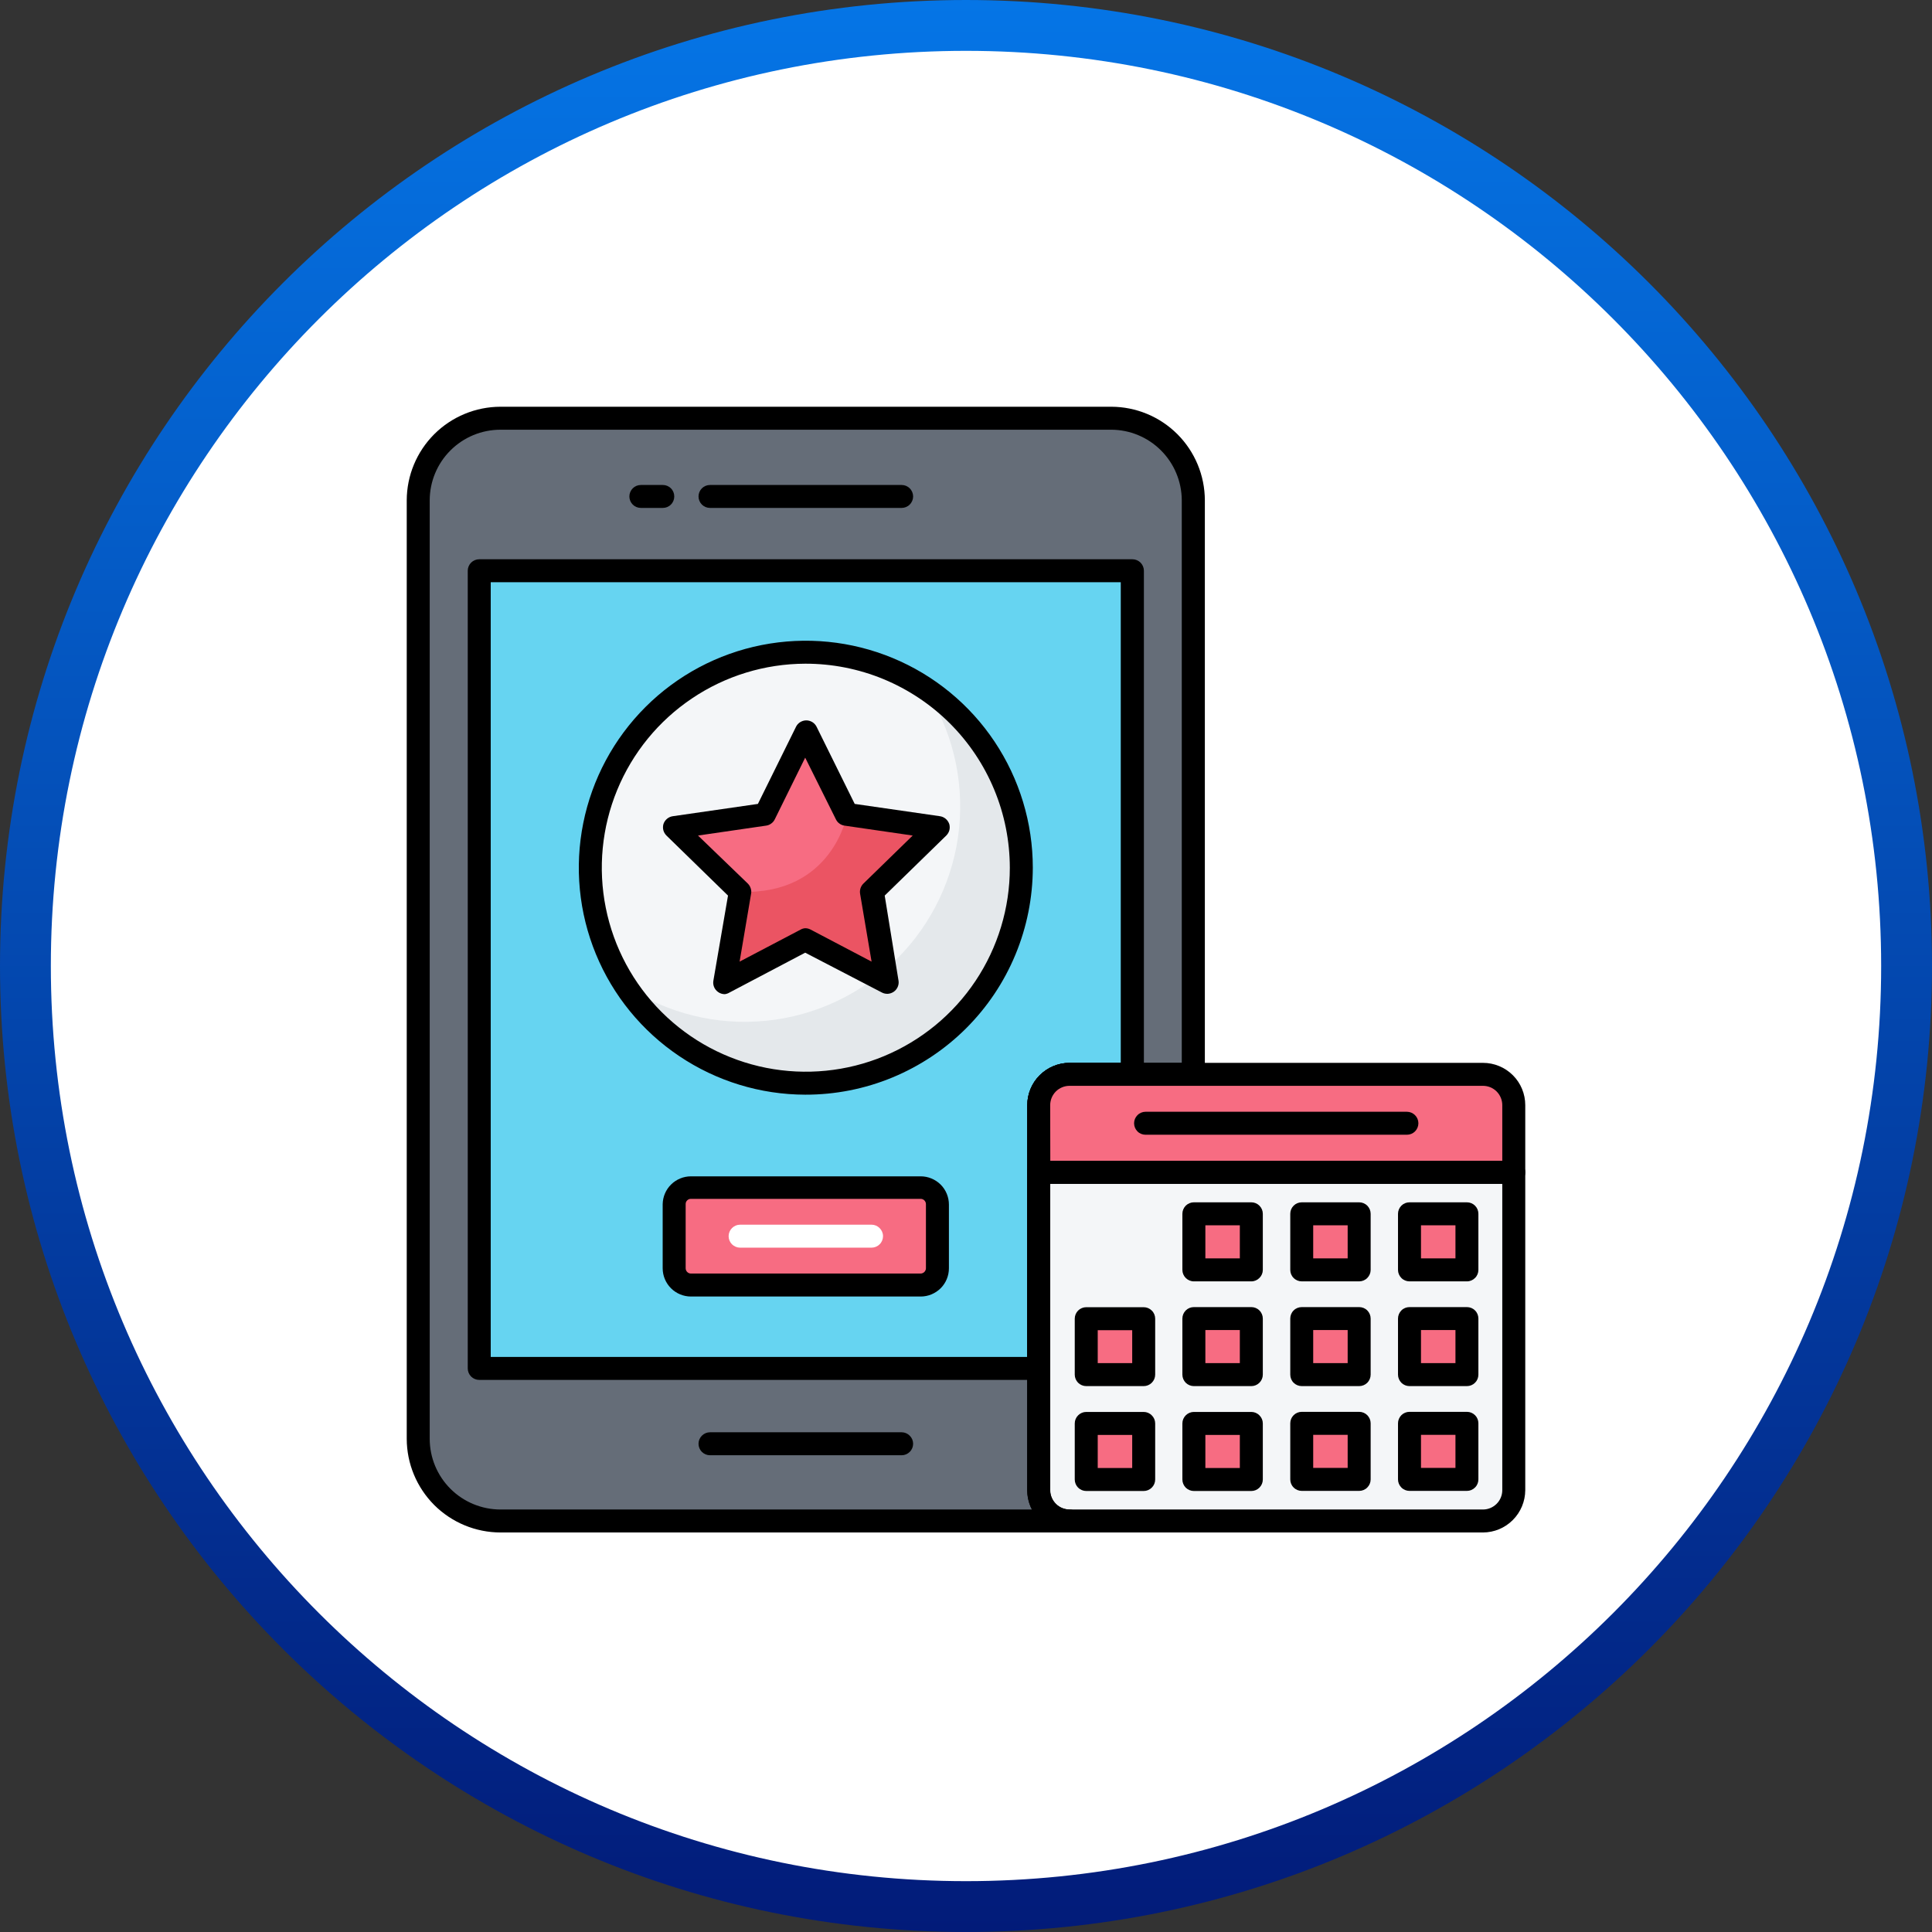 <svg width="38" height="38" viewBox="0 0 38 38" fill="none" xmlns="http://www.w3.org/2000/svg">
<rect x="0" y="0" width="38" height="38" fill="#333333" stroke="none"/>
<g clip-path="url(#clip0_870_107)">
<path d="M19 37.5C29.217 37.5 37.5 29.217 37.5 19C37.5 8.783 29.217 0.5 19 0.5C8.783 0.5 0.5 8.783 0.5 19C0.5 29.217 8.783 37.5 19 37.5Z" fill="white" stroke="url(#paint0_linear_870_107)"/>
<path d="M29.773 29.31C29.774 29.389 29.758 29.468 29.728 29.542C29.698 29.615 29.653 29.682 29.597 29.738C29.54 29.795 29.474 29.839 29.4 29.87C29.326 29.9 29.247 29.916 29.168 29.915H21.034C20.874 29.915 20.72 29.851 20.606 29.738C20.492 29.624 20.429 29.47 20.429 29.31V23.058H29.771L29.773 29.31Z" fill="#F4F6F8"/>
<path d="M23.472 9.841V21.138H21.034C20.874 21.138 20.72 21.201 20.606 21.315C20.493 21.429 20.429 21.583 20.429 21.743V23.065V29.317C20.43 29.476 20.494 29.629 20.608 29.741C20.721 29.853 20.875 29.916 21.034 29.915H9.844C9.415 29.915 9.005 29.745 8.702 29.442C8.399 29.139 8.229 28.728 8.229 28.3V9.841C8.229 9.413 8.399 9.002 8.702 8.699C9.005 8.396 9.415 8.226 9.844 8.226H21.857C22.285 8.226 22.696 8.396 22.999 8.699C23.302 9.002 23.472 9.413 23.472 9.841Z" fill="#656D78"/>
<path d="M22.273 11.226V21.131H21.035C20.874 21.131 20.72 21.195 20.607 21.308C20.493 21.422 20.429 21.576 20.429 21.736V23.058V26.915H9.429V11.226H22.273Z" fill="#66D4F1"/>
<path d="M15.849 21.305C18.19 21.305 20.087 19.407 20.087 17.067C20.087 14.726 18.19 12.828 15.849 12.828C13.508 12.828 11.61 14.726 11.61 17.067C11.61 19.407 13.508 21.305 15.849 21.305Z" fill="#F4F6F8"/>
<path d="M20.088 17.066C20.088 17.978 19.794 18.866 19.249 19.598C18.704 20.329 17.938 20.866 17.064 21.127C16.19 21.389 15.255 21.361 14.398 21.049C13.541 20.736 12.807 20.156 12.307 19.393C13.122 19.933 14.098 20.175 15.071 20.077C16.044 19.979 16.953 19.548 17.644 18.857C18.336 18.166 18.767 17.256 18.865 16.284C18.962 15.311 18.721 14.334 18.181 13.519C18.769 13.905 19.251 14.432 19.584 15.051C19.917 15.67 20.09 16.363 20.088 17.066Z" fill="#E4E8EB"/>
<path d="M17.149 17.541L17.454 19.328L15.85 18.483L14.245 19.328L14.55 17.541L13.256 16.275L15.045 16.016L15.85 14.391L16.649 16.016L18.443 16.275L17.149 17.541Z" fill="#F76C82"/>
<path d="M17.148 17.541L17.453 19.328L15.849 18.483L14.256 19.328L14.563 17.541C16.386 17.602 16.662 16.016 16.662 16.016L18.456 16.275L17.148 17.541Z" fill="#EB5463"/>
<path d="M21.034 30.142H9.844C9.355 30.141 8.887 29.947 8.541 29.602C8.196 29.256 8.001 28.788 8 28.3V9.841C8.001 9.353 8.196 8.885 8.541 8.54C8.887 8.195 9.355 8.001 9.844 8H21.857C22.345 8.001 22.813 8.195 23.158 8.54C23.503 8.885 23.697 9.353 23.698 9.841V21.138C23.698 21.198 23.674 21.255 23.632 21.298C23.589 21.34 23.532 21.364 23.472 21.364H21.034C20.933 21.364 20.837 21.404 20.766 21.475C20.695 21.546 20.654 21.643 20.654 21.744V29.317C20.656 29.416 20.697 29.511 20.768 29.581C20.839 29.651 20.935 29.69 21.034 29.69C21.094 29.69 21.151 29.713 21.194 29.756C21.236 29.798 21.26 29.856 21.26 29.916C21.26 29.976 21.236 30.033 21.194 30.075C21.151 30.118 21.094 30.142 21.034 30.142ZM9.844 8.452C9.475 8.452 9.121 8.598 8.86 8.859C8.599 9.119 8.452 9.473 8.452 9.841V28.3C8.452 28.669 8.599 29.022 8.86 29.283C9.121 29.543 9.475 29.69 9.844 29.69H20.298C20.237 29.572 20.205 29.442 20.205 29.31V21.737C20.205 21.517 20.292 21.305 20.448 21.15C20.603 20.994 20.814 20.906 21.034 20.905H23.244V9.835C23.241 9.468 23.094 9.117 22.834 8.858C22.575 8.599 22.223 8.453 21.857 8.452H9.844Z" fill="black"/>
<path d="M20.431 27.141H9.426C9.366 27.141 9.309 27.117 9.266 27.075C9.224 27.032 9.2 26.975 9.2 26.915V11.226C9.2 11.166 9.224 11.109 9.266 11.066C9.309 11.024 9.366 11 9.426 11H22.273C22.333 11 22.39 11.024 22.433 11.066C22.475 11.109 22.499 11.166 22.499 11.226V21.131C22.499 21.191 22.475 21.249 22.433 21.291C22.39 21.333 22.333 21.357 22.273 21.357H21.035C20.934 21.357 20.837 21.397 20.766 21.468C20.695 21.54 20.655 21.636 20.655 21.737V26.915C20.655 26.975 20.631 27.032 20.59 27.074C20.548 27.116 20.491 27.14 20.431 27.141ZM9.652 26.689H20.205V21.737C20.205 21.517 20.293 21.305 20.448 21.15C20.604 20.994 20.814 20.906 21.035 20.905H22.044V11.452H9.652V26.689ZM17.734 9.99H13.965C13.905 9.99 13.848 9.967 13.805 9.924C13.763 9.882 13.739 9.824 13.739 9.765C13.739 9.705 13.763 9.647 13.805 9.605C13.848 9.562 13.905 9.539 13.965 9.539H17.734C17.794 9.539 17.851 9.562 17.893 9.605C17.936 9.647 17.96 9.705 17.96 9.765C17.96 9.824 17.936 9.882 17.893 9.924C17.851 9.967 17.794 9.99 17.734 9.99ZM13.037 9.99H12.605C12.545 9.99 12.488 9.967 12.445 9.924C12.403 9.882 12.379 9.824 12.379 9.765C12.379 9.705 12.403 9.647 12.445 9.605C12.488 9.562 12.545 9.539 12.605 9.539H13.037C13.097 9.539 13.154 9.562 13.196 9.605C13.239 9.647 13.262 9.705 13.262 9.765C13.262 9.824 13.239 9.882 13.196 9.924C13.154 9.967 13.097 9.99 13.037 9.99ZM17.734 28.623H13.965C13.905 28.623 13.848 28.599 13.805 28.557C13.763 28.515 13.739 28.457 13.739 28.397C13.739 28.337 13.763 28.28 13.805 28.238C13.848 28.195 13.905 28.171 13.965 28.171H17.734C17.794 28.171 17.851 28.195 17.893 28.238C17.936 28.28 17.96 28.337 17.96 28.397C17.96 28.457 17.936 28.515 17.893 28.557C17.851 28.599 17.794 28.623 17.734 28.623Z" fill="black"/>
<path d="M18.438 23.682V24.945C18.438 24.988 18.43 25.031 18.413 25.071C18.396 25.111 18.372 25.147 18.341 25.177C18.311 25.208 18.274 25.232 18.234 25.248C18.194 25.265 18.151 25.273 18.108 25.272H13.59C13.546 25.273 13.504 25.265 13.464 25.248C13.424 25.232 13.387 25.208 13.357 25.177C13.326 25.147 13.302 25.111 13.285 25.071C13.268 25.031 13.26 24.988 13.26 24.945V23.682C13.263 23.596 13.299 23.515 13.36 23.456C13.422 23.396 13.504 23.363 13.59 23.363H18.108C18.194 23.363 18.276 23.396 18.338 23.456C18.399 23.515 18.435 23.596 18.438 23.682Z" fill="#F76C82"/>
<path d="M17.142 24.54H14.557C14.497 24.54 14.44 24.516 14.397 24.474C14.355 24.432 14.331 24.374 14.331 24.314C14.331 24.254 14.355 24.197 14.397 24.155C14.44 24.112 14.497 24.088 14.557 24.088H17.142C17.202 24.088 17.259 24.112 17.301 24.155C17.344 24.197 17.368 24.254 17.368 24.314C17.368 24.374 17.344 24.432 17.301 24.474C17.259 24.516 17.202 24.54 17.142 24.54Z" fill="white"/>
<path d="M22.494 25.937H21.355V27.037H22.494V25.937Z" fill="#F76C82"/>
<path d="M22.494 27.997H21.355V29.1H22.494V27.997Z" fill="#F76C82"/>
<path d="M28.851 23.874H27.715V24.977H28.851V23.874Z" fill="#F76C82"/>
<path d="M28.851 25.935H27.715V27.037H28.851V25.935Z" fill="#F76C82"/>
<path d="M26.732 25.935H25.596V27.037H26.732V25.935Z" fill="#F76C82"/>
<path d="M28.851 27.995H27.715V29.097H28.851V27.995Z" fill="#F76C82"/>
<path d="M24.613 25.935H23.475V27.037H24.613V25.935Z" fill="#F76C82"/>
<path d="M24.613 27.997H23.475V29.1H24.613V27.997Z" fill="#F76C82"/>
<path d="M26.732 23.874H25.596V24.977H26.732V23.874Z" fill="#F76C82"/>
<path d="M26.732 27.995H25.596V29.097H26.732V27.995Z" fill="#F76C82"/>
<path d="M24.613 23.874H23.475V24.977H24.613V23.874Z" fill="#F76C82"/>
<path d="M29.773 21.737V23.059H20.431V21.737C20.431 21.577 20.494 21.423 20.607 21.309C20.72 21.196 20.874 21.132 21.034 21.131H29.168C29.328 21.131 29.482 21.195 29.596 21.309C29.709 21.422 29.773 21.576 29.773 21.737Z" fill="#F76C82"/>
<path d="M29.168 30.142H21.035C20.925 30.142 20.817 30.12 20.716 30.078C20.616 30.036 20.524 29.975 20.447 29.898C20.369 29.821 20.308 29.729 20.266 29.628C20.225 29.527 20.203 29.419 20.203 29.31V23.058C20.203 22.998 20.227 22.941 20.269 22.899C20.312 22.856 20.369 22.832 20.429 22.832H29.774C29.834 22.832 29.891 22.856 29.933 22.899C29.976 22.941 30 22.998 30 23.058V29.31C29.999 29.53 29.911 29.741 29.755 29.897C29.6 30.053 29.389 30.141 29.168 30.142ZM20.657 23.284V29.31C20.657 29.41 20.697 29.506 20.768 29.578C20.838 29.649 20.934 29.689 21.035 29.69H29.168C29.269 29.69 29.365 29.65 29.437 29.578C29.508 29.507 29.548 29.411 29.548 29.31V23.284H20.657Z" fill="black"/>
<path d="M29.774 23.284H20.432C20.372 23.284 20.315 23.261 20.272 23.218C20.23 23.176 20.206 23.118 20.206 23.058V21.737C20.206 21.517 20.293 21.305 20.449 21.15C20.604 20.994 20.815 20.906 21.035 20.905H29.169C29.389 20.905 29.601 20.993 29.757 21.149C29.913 21.305 30 21.516 30 21.737V23.058C30 23.088 29.994 23.117 29.983 23.145C29.972 23.172 29.955 23.197 29.934 23.218C29.913 23.239 29.888 23.256 29.861 23.267C29.833 23.279 29.804 23.284 29.774 23.284ZM20.658 22.832H29.548V21.737C29.548 21.636 29.508 21.54 29.437 21.468C29.366 21.397 29.27 21.357 29.169 21.357H21.035C20.935 21.357 20.838 21.397 20.767 21.468C20.696 21.54 20.656 21.636 20.656 21.737L20.658 22.832ZM22.495 27.263H21.365C21.305 27.263 21.248 27.239 21.205 27.197C21.163 27.154 21.139 27.097 21.139 27.037V25.937C21.139 25.877 21.163 25.819 21.205 25.777C21.248 25.735 21.305 25.711 21.365 25.711H22.495C22.555 25.711 22.612 25.735 22.654 25.777C22.697 25.819 22.721 25.877 22.721 25.937V27.037C22.721 27.097 22.697 27.154 22.654 27.197C22.612 27.239 22.555 27.263 22.495 27.263ZM21.591 26.811H22.269V26.163H21.591V26.811ZM22.495 29.326H21.365C21.305 29.326 21.248 29.302 21.205 29.26C21.163 29.217 21.139 29.16 21.139 29.1V27.997C21.139 27.937 21.163 27.88 21.205 27.838C21.248 27.795 21.305 27.771 21.365 27.771H22.495C22.555 27.771 22.612 27.795 22.654 27.838C22.697 27.88 22.721 27.937 22.721 27.997V29.1C22.721 29.16 22.697 29.217 22.654 29.26C22.612 29.302 22.555 29.326 22.495 29.326ZM21.591 28.874H22.269V28.223H21.591V28.874ZM28.852 25.203H27.723C27.663 25.203 27.605 25.179 27.563 25.136C27.521 25.094 27.497 25.037 27.497 24.977V23.874C27.497 23.814 27.521 23.757 27.563 23.714C27.605 23.672 27.663 23.648 27.723 23.648H28.852C28.913 23.648 28.97 23.672 29.012 23.714C29.055 23.757 29.078 23.814 29.078 23.874V24.977C29.078 25.037 29.055 25.094 29.012 25.136C28.97 25.179 28.913 25.203 28.852 25.203ZM27.949 24.751H28.627V24.1H27.949V24.751ZM28.852 27.263H27.723C27.663 27.263 27.605 27.239 27.563 27.197C27.521 27.154 27.497 27.097 27.497 27.037V25.935C27.497 25.875 27.521 25.817 27.563 25.775C27.605 25.732 27.663 25.709 27.723 25.709H28.852C28.913 25.709 28.97 25.732 29.012 25.775C29.055 25.817 29.078 25.875 29.078 25.935V27.037C29.078 27.097 29.055 27.154 29.012 27.197C28.97 27.239 28.913 27.263 28.852 27.263ZM27.949 26.811H28.627V26.16H27.949V26.811ZM26.733 27.263H25.604C25.544 27.263 25.486 27.239 25.444 27.197C25.401 27.154 25.378 27.097 25.378 27.037V25.935C25.378 25.875 25.401 25.817 25.444 25.775C25.486 25.732 25.544 25.709 25.604 25.709H26.733C26.793 25.709 26.851 25.732 26.893 25.775C26.935 25.817 26.959 25.875 26.959 25.935V27.037C26.959 27.097 26.935 27.154 26.893 27.197C26.851 27.239 26.793 27.263 26.733 27.263ZM25.829 26.811H26.507V26.16H25.829V26.811ZM28.852 29.324H27.723C27.663 29.324 27.605 29.3 27.563 29.257C27.521 29.215 27.497 29.158 27.497 29.098V27.995C27.497 27.935 27.521 27.878 27.563 27.835C27.605 27.793 27.663 27.769 27.723 27.769H28.852C28.913 27.769 28.97 27.793 29.012 27.835C29.055 27.878 29.078 27.935 29.078 27.995V29.098C29.078 29.158 29.055 29.215 29.012 29.257C28.97 29.3 28.913 29.324 28.852 29.324ZM27.949 28.872H28.627V28.221H27.949V28.872ZM24.612 27.263H23.482C23.422 27.263 23.365 27.239 23.322 27.197C23.28 27.154 23.256 27.097 23.256 27.037V25.935C23.256 25.875 23.28 25.817 23.322 25.775C23.365 25.732 23.422 25.709 23.482 25.709H24.612C24.672 25.709 24.729 25.732 24.771 25.775C24.814 25.817 24.838 25.875 24.838 25.935V27.037C24.838 27.097 24.814 27.154 24.771 27.197C24.729 27.239 24.672 27.263 24.612 27.263ZM23.708 26.811H24.386V26.16H23.708V26.811ZM24.612 29.326H23.482C23.422 29.326 23.365 29.302 23.322 29.26C23.28 29.217 23.256 29.16 23.256 29.1V27.997C23.256 27.937 23.28 27.88 23.322 27.838C23.365 27.795 23.422 27.771 23.482 27.771H24.612C24.672 27.771 24.729 27.795 24.771 27.838C24.814 27.88 24.838 27.937 24.838 27.997V29.1C24.838 29.16 24.814 29.217 24.771 29.26C24.729 29.302 24.672 29.326 24.612 29.326ZM23.708 28.874H24.386V28.223H23.708V28.874ZM26.733 25.203H25.604C25.544 25.203 25.486 25.179 25.444 25.136C25.401 25.094 25.378 25.037 25.378 24.977V23.874C25.378 23.814 25.401 23.757 25.444 23.714C25.486 23.672 25.544 23.648 25.604 23.648H26.733C26.793 23.648 26.851 23.672 26.893 23.714C26.935 23.757 26.959 23.814 26.959 23.874V24.977C26.959 25.037 26.935 25.094 26.893 25.136C26.851 25.179 26.793 25.203 26.733 25.203ZM25.829 24.751H26.507V24.1H25.829V24.751ZM26.733 29.324H25.604C25.544 29.324 25.486 29.3 25.444 29.257C25.401 29.215 25.378 29.158 25.378 29.098V27.995C25.378 27.935 25.401 27.878 25.444 27.835C25.486 27.793 25.544 27.769 25.604 27.769H26.733C26.793 27.769 26.851 27.793 26.893 27.835C26.935 27.878 26.959 27.935 26.959 27.995V29.098C26.959 29.158 26.935 29.215 26.893 29.257C26.851 29.3 26.793 29.324 26.733 29.324ZM25.829 28.872H26.507V28.221H25.829V28.872ZM24.612 25.203H23.482C23.422 25.203 23.365 25.179 23.322 25.136C23.28 25.094 23.256 25.037 23.256 24.977V23.874C23.256 23.814 23.28 23.757 23.322 23.714C23.365 23.672 23.422 23.648 23.482 23.648H24.612C24.672 23.648 24.729 23.672 24.771 23.714C24.814 23.757 24.838 23.814 24.838 23.874V24.977C24.838 25.037 24.814 25.094 24.771 25.136C24.729 25.179 24.672 25.203 24.612 25.203ZM23.708 24.751H24.386V24.1H23.708V24.751Z" fill="black"/>
<path d="M27.672 22.319H22.532C22.472 22.319 22.414 22.296 22.372 22.253C22.33 22.211 22.306 22.153 22.306 22.093C22.306 22.033 22.33 21.976 22.372 21.934C22.414 21.891 22.472 21.867 22.532 21.867H27.672C27.732 21.867 27.789 21.891 27.832 21.934C27.874 21.976 27.898 22.033 27.898 22.093C27.898 22.153 27.874 22.211 27.832 22.253C27.789 22.296 27.732 22.319 27.672 22.319ZM14.256 19.554C14.208 19.554 14.161 19.539 14.123 19.511C14.088 19.486 14.06 19.451 14.044 19.411C14.028 19.371 14.024 19.327 14.032 19.285L14.319 17.615L13.108 16.434C13.079 16.405 13.058 16.369 13.047 16.329C13.037 16.289 13.038 16.247 13.049 16.208C13.062 16.168 13.087 16.132 13.119 16.105C13.151 16.078 13.191 16.06 13.232 16.054L14.907 15.812L15.657 14.294C15.675 14.257 15.704 14.225 15.74 14.203C15.776 14.181 15.817 14.169 15.859 14.169C15.901 14.169 15.942 14.181 15.978 14.203C16.014 14.225 16.042 14.257 16.061 14.294L16.811 15.812L18.488 16.054C18.529 16.06 18.569 16.078 18.601 16.105C18.633 16.132 18.657 16.168 18.671 16.208C18.682 16.247 18.683 16.289 18.673 16.329C18.662 16.369 18.641 16.405 18.612 16.434L17.401 17.615L17.674 19.296C17.679 19.337 17.672 19.378 17.655 19.415C17.638 19.452 17.612 19.484 17.578 19.507C17.544 19.53 17.505 19.544 17.464 19.547C17.424 19.549 17.383 19.541 17.347 19.522L15.837 18.738L14.348 19.522C14.32 19.539 14.289 19.55 14.256 19.554ZM15.837 18.257C15.875 18.257 15.911 18.266 15.944 18.284L17.143 18.914L16.917 17.579C16.911 17.543 16.914 17.506 16.925 17.471C16.937 17.435 16.956 17.404 16.983 17.378L17.952 16.434L16.61 16.239C16.574 16.234 16.54 16.22 16.51 16.198C16.48 16.177 16.457 16.148 16.441 16.115L15.837 14.902L15.239 16.115C15.223 16.148 15.199 16.177 15.169 16.198C15.14 16.22 15.105 16.234 15.069 16.239L13.729 16.434L14.708 17.378C14.734 17.404 14.754 17.435 14.765 17.471C14.777 17.506 14.78 17.543 14.773 17.579L14.547 18.914L15.747 18.284C15.775 18.268 15.806 18.259 15.837 18.257Z" fill="black"/>
<path d="M15.838 21.531C14.955 21.529 14.093 21.265 13.361 20.773C12.628 20.281 12.057 19.583 11.721 18.767C11.385 17.951 11.298 17.054 11.472 16.189C11.646 15.323 12.072 14.529 12.696 13.906C13.321 13.282 14.117 12.858 14.982 12.687C15.848 12.516 16.745 12.605 17.56 12.943C18.375 13.281 19.072 13.853 19.562 14.587C20.052 15.321 20.314 16.184 20.314 17.067C20.313 17.654 20.197 18.235 19.972 18.777C19.747 19.32 19.417 19.812 19.001 20.227C18.586 20.641 18.092 20.97 17.549 21.194C17.007 21.418 16.425 21.532 15.838 21.531ZM15.838 13.054C15.045 13.056 14.27 13.293 13.612 13.736C12.953 14.178 12.441 14.805 12.139 15.539C11.837 16.272 11.759 17.079 11.915 17.856C12.071 18.634 12.454 19.348 13.016 19.908C13.578 20.468 14.293 20.849 15.07 21.003C15.849 21.157 16.655 21.077 17.387 20.773C18.12 20.468 18.746 19.954 19.186 19.295C19.627 18.635 19.862 17.86 19.862 17.067C19.861 16.539 19.757 16.016 19.554 15.529C19.352 15.042 19.055 14.599 18.681 14.226C18.308 13.854 17.864 13.559 17.376 13.357C16.888 13.156 16.366 13.053 15.838 13.054ZM18.109 25.501H13.59C13.443 25.501 13.301 25.442 13.197 25.338C13.093 25.234 13.034 25.092 13.034 24.945V23.684C13.037 23.538 13.096 23.399 13.2 23.297C13.304 23.195 13.444 23.137 13.59 23.137H18.109C18.256 23.137 18.397 23.196 18.502 23.3C18.606 23.404 18.664 23.546 18.664 23.693V24.945C18.664 25.092 18.606 25.234 18.502 25.338C18.397 25.442 18.256 25.501 18.109 25.501ZM13.59 23.58C13.576 23.58 13.562 23.582 13.55 23.587C13.537 23.593 13.525 23.6 13.516 23.61C13.506 23.62 13.498 23.631 13.493 23.644C13.488 23.657 13.486 23.67 13.486 23.684V24.945C13.486 24.972 13.497 24.999 13.516 25.018C13.536 25.038 13.562 25.049 13.59 25.049H18.109C18.136 25.048 18.162 25.037 18.181 25.018C18.201 24.998 18.212 24.972 18.212 24.945V23.684C18.212 23.657 18.201 23.63 18.182 23.611C18.163 23.591 18.136 23.58 18.109 23.58H13.59Z" fill="black"/>
</g>
<defs>
<linearGradient id="paint0_linear_870_107" x1="19" y1="-1.33909e-08" x2="19" y2="38" gradientUnits="userSpaceOnUse">
<stop stop-color="#0575E6"/>
<stop offset="1" stop-color="#021B79"/>
</linearGradient>
<clipPath id="clip0_870_107">
<rect width="38" height="38" fill="white"/>
</clipPath>
</defs>
</svg>

